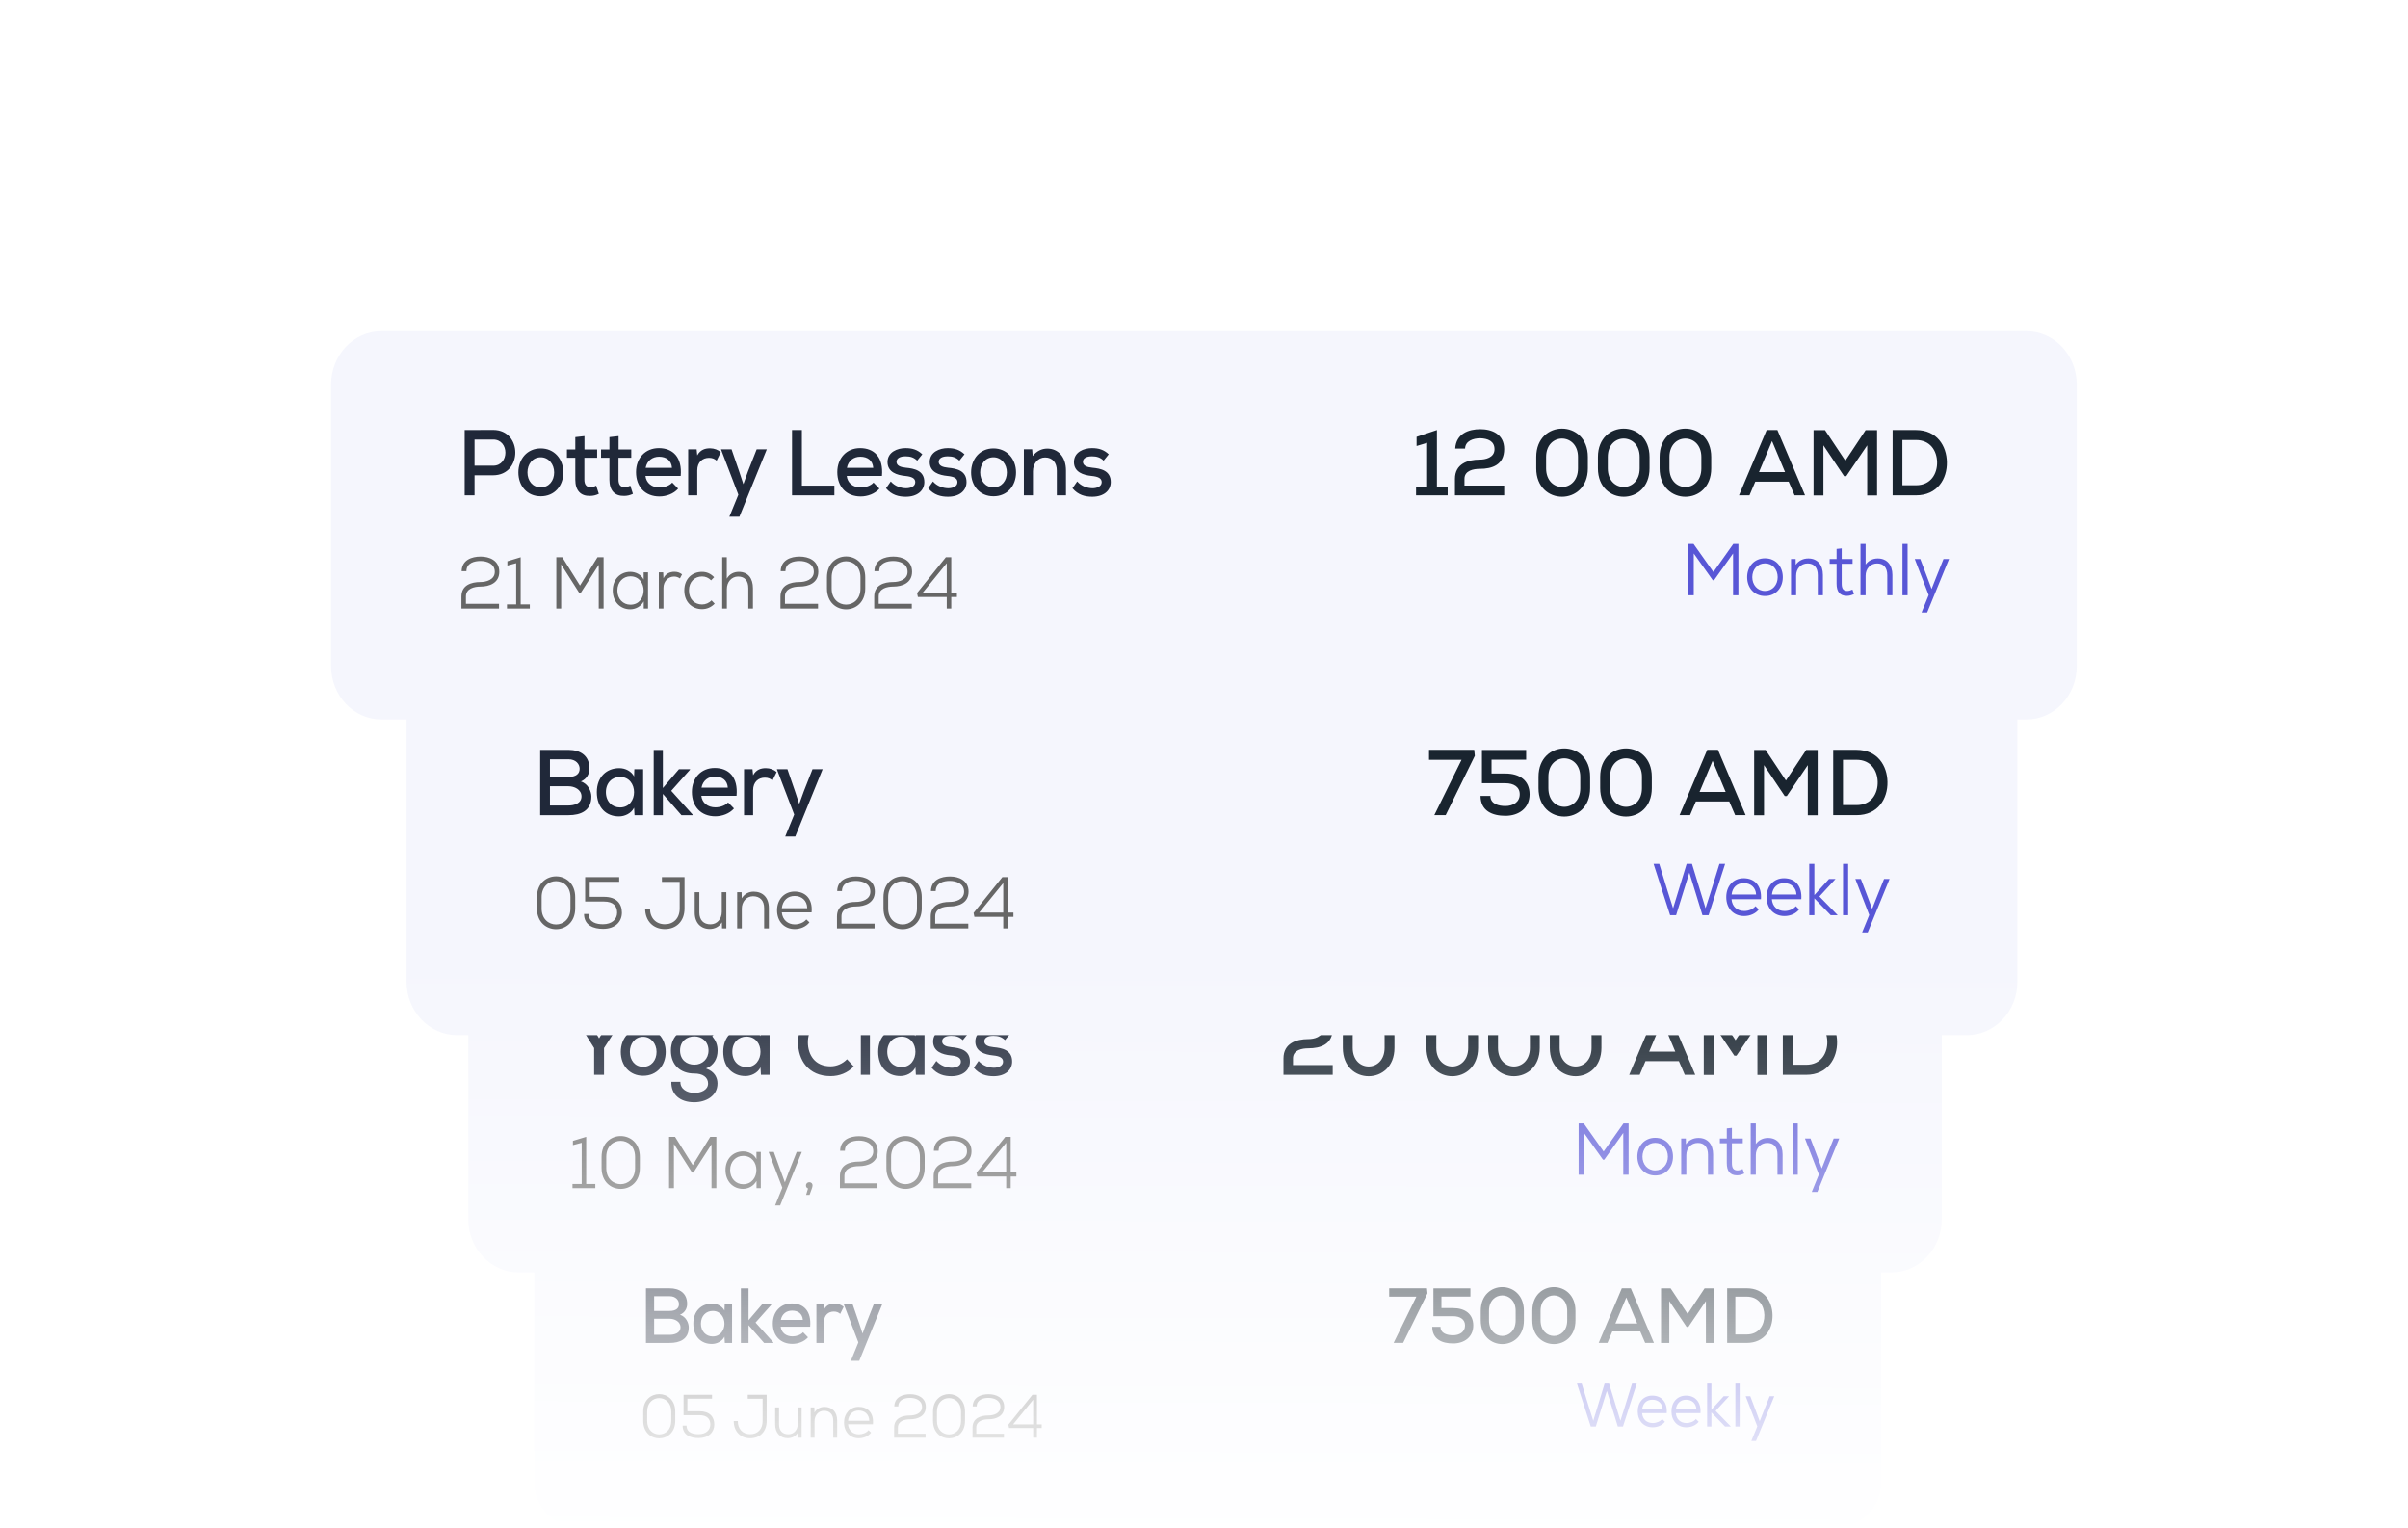 <svg width="320" height="203" viewBox="0 0 320 203" fill="none" xmlns="http://www.w3.org/2000/svg">
<path d="M244.392 160.648H76.591C73.502 160.648 70.998 163.3 70.998 166.572V196.93C70.998 200.201 73.502 202.853 76.591 202.853H244.392C247.481 202.853 249.985 200.201 249.985 196.93V166.572C249.985 163.3 247.481 160.648 244.392 160.648Z" fill="#F5F6FD"/>
<path d="M86.929 175.207V177.342H88.984C89.591 177.342 90.433 177.135 90.433 176.337C90.433 175.559 89.621 175.207 88.994 175.207C88.299 175.207 87.624 175.207 86.929 175.207ZM86.929 172.211V174.17H88.994C89.816 174.17 90.228 173.828 90.228 173.258C90.228 172.75 89.807 172.211 88.984 172.211H86.929ZM85.842 171.164H88.984C90.286 171.164 91.314 171.796 91.314 173.237C91.314 173.849 91.01 174.398 90.365 174.678C91.187 174.937 91.529 175.798 91.529 176.347C91.529 177.933 90.335 178.42 88.984 178.42C87.917 178.42 86.909 178.42 85.842 178.42V171.164ZM96.276 174.118L96.305 173.31H97.284C97.284 175.01 97.284 176.72 97.284 178.42H96.325L96.276 177.591C95.953 178.244 95.209 178.555 94.612 178.555C93.203 178.565 92.136 177.601 92.136 175.86C92.136 174.149 93.242 173.196 94.632 173.196C95.317 173.196 95.973 173.538 96.276 174.118ZM94.71 174.17C93.849 174.17 93.144 174.813 93.144 175.86C93.144 176.917 93.849 177.56 94.71 177.56C96.795 177.56 96.795 174.17 94.71 174.17ZM98.456 171.174H99.474V175.404L101.266 173.31H102.489V173.372L100.404 175.715L102.773 178.348V178.42H101.54L99.474 176.057V178.42H98.456V171.174ZM107.661 176.264H103.746C103.834 177.042 104.441 177.55 105.322 177.55C105.811 177.55 106.428 177.353 106.722 177L107.377 177.674C106.878 178.254 106.046 178.545 105.302 178.545C103.716 178.545 102.699 177.477 102.699 175.839C102.699 174.284 103.726 173.175 105.234 173.175C106.79 173.175 107.847 174.181 107.661 176.264ZM103.765 175.362H106.692C106.633 174.554 106.075 174.129 105.263 174.129C104.529 174.129 103.922 174.554 103.765 175.362ZM108.494 173.31H109.434L109.502 173.984C109.854 173.331 110.403 173.196 110.921 173.196C111.391 173.196 111.842 173.372 112.116 173.631L111.656 174.564C111.411 174.357 111.176 174.253 110.804 174.253C110.109 174.253 109.502 174.709 109.502 175.653V178.42H108.494V173.31ZM116.104 173.31H117.229L114.185 180.794H113.069L114.068 178.348L112.139 173.31H113.314L114.146 175.725L114.626 177.176L115.144 175.746L116.104 173.31Z" fill="#202839"/>
<path d="M86.005 187.533V188.787C86.005 191.165 89.204 191.165 89.204 188.787V187.533C89.204 185.171 86.005 185.154 86.005 187.533ZM85.482 188.779V187.541C85.482 184.446 89.735 184.454 89.735 187.541V188.779C89.735 191.866 85.482 191.874 85.482 188.779ZM94.623 185.309V185.83H91.347V187.5H92.939C94.316 187.5 94.923 188.249 94.923 189.251C94.923 190.278 94.17 191.059 92.831 191.059C91.801 191.059 90.724 190.693 90.716 189.406H91.239C91.239 190.375 92.155 190.546 92.824 190.546C93.816 190.546 94.393 189.992 94.393 189.251C94.393 188.535 93.97 188.021 92.939 188.021H90.84C90.84 187.101 90.84 186.246 90.84 185.309H94.623ZM99.368 185.309H101.883V188.787C101.883 190.212 100.975 191.084 99.691 191.084C98.43 191.084 97.507 190.204 97.507 188.803H98.045C98.045 189.862 98.714 190.546 99.691 190.546C100.668 190.546 101.345 189.895 101.345 188.787V185.839H99.368V185.309ZM103.013 186.987H103.528V189.243C103.528 190.082 104.005 190.563 104.774 190.554C105.505 190.554 106.02 189.952 106.02 189.178V186.987H106.528V191.011H106.051L106.035 190.335C105.72 190.848 105.22 191.068 104.689 191.076C103.705 191.076 103.013 190.4 103.013 189.251V186.987ZM111.253 191.011H110.73V188.754C110.73 187.891 110.253 187.435 109.492 187.435C108.754 187.443 108.246 188.046 108.246 188.82V191.011H107.731V186.987H108.223L108.238 187.663C108.554 187.15 109.046 186.922 109.561 186.922C110.546 186.922 111.253 187.541 111.253 188.746V191.011ZM116.001 189.227H112.694C112.763 190.066 113.379 190.563 114.132 190.563C114.594 190.563 115.148 190.367 115.417 190.009L115.763 190.335C115.386 190.831 114.732 191.084 114.132 191.084C113.002 191.084 112.164 190.278 112.164 188.991C112.164 187.785 112.979 186.914 114.109 186.914C115.24 186.914 116.147 187.639 116.001 189.227ZM112.694 188.763H115.517C115.501 187.883 114.878 187.402 114.117 187.402C113.356 187.402 112.794 187.891 112.694 188.763ZM119.375 186.857H118.845C118.876 185.611 119.968 185.236 120.952 185.236C121.944 185.236 123.029 185.668 123.029 186.922C123.029 188.16 121.944 188.567 120.944 188.567C120.245 188.567 119.322 188.779 119.322 189.667V190.481H122.998V191.011H118.822C118.822 190.571 118.822 190.123 118.822 189.675C118.822 188.396 119.922 188.062 120.937 188.062C121.56 188.062 122.529 187.818 122.529 186.93C122.529 186.018 121.66 185.733 120.952 185.725C120.268 185.725 119.383 185.936 119.375 186.857ZM124.512 187.533V188.787C124.512 191.165 127.711 191.165 127.711 188.787V187.533C127.711 185.171 124.512 185.154 124.512 187.533ZM123.989 188.779V187.541C123.989 184.446 128.242 184.454 128.242 187.541V188.779C128.242 191.866 123.989 191.874 123.989 188.779ZM129.792 186.857H129.262C129.292 185.611 130.385 185.236 131.369 185.236C132.361 185.236 133.446 185.668 133.446 186.922C133.446 188.16 132.361 188.567 131.361 188.567C130.661 188.567 129.739 188.779 129.739 189.667V190.481H133.415V191.011H129.239C129.239 190.571 129.239 190.123 129.239 189.675C129.239 188.396 130.338 188.062 131.354 188.062C131.977 188.062 132.946 187.818 132.946 186.93C132.946 186.018 132.077 185.733 131.369 185.725C130.684 185.725 129.8 185.936 129.792 186.857ZM137.199 185.309H137.799V189.243H138.43V189.724H137.799V191.011H137.299V189.724H134.092L134 189.284L137.199 185.309ZM134.631 189.243H137.299V185.969L134.631 189.243Z" fill="#666666"/>
<path d="M186.461 178.417H185.198L188.222 172.27H184.611V171.161H189.632L189.7 171.824L186.461 178.417ZM195.402 171.171V172.259H191.555V173.794H193.102C194.658 173.794 195.784 174.54 195.784 176.105C195.784 177.639 194.59 178.49 193.102 178.49C191.663 178.49 190.342 177.961 190.332 176.282H191.428C191.428 177.194 192.378 177.401 193.092 177.401C193.924 177.401 194.688 176.986 194.688 176.105C194.697 175.276 194.012 174.872 193.102 174.872H190.489C190.489 173.617 190.489 172.446 190.489 171.171H195.402ZM197.872 174.156V175.421C197.872 178.179 201.415 178.179 201.415 175.421V174.156C201.415 171.441 197.872 171.409 197.872 174.156ZM196.775 175.421V174.156C196.775 169.948 202.511 169.958 202.511 174.156V175.421C202.511 179.619 196.775 179.63 196.775 175.421ZM204.725 174.156V175.421C204.725 178.179 208.268 178.179 208.268 175.421V174.156C208.268 171.441 204.725 171.409 204.725 174.156ZM203.629 175.421V174.156C203.629 169.948 209.365 169.958 209.365 174.156V175.421C209.365 179.619 203.629 179.63 203.629 175.421ZM218.626 178.417L217.971 176.893H214.261L213.615 178.417H212.45L215.524 171.161H216.718L219.791 178.417H218.626ZM217.569 175.836L216.121 172.384L214.672 175.836H217.569ZM226.698 178.427V172.861L224.369 176.292H224.134L221.834 172.861V178.427H220.737V171.171C221.168 171.171 221.569 171.171 222.01 171.171L224.271 174.571L226.522 171.171H227.795V178.427H226.698ZM229.522 171.161H232.116C234.455 171.161 235.522 172.933 235.551 174.727C235.59 176.561 234.514 178.417 232.116 178.417C231.293 178.417 230.344 178.417 229.522 178.417V171.161ZM230.608 172.27V177.297H232.116C233.789 177.297 234.494 175.991 234.465 174.716C234.435 173.493 233.731 172.27 232.116 172.27H230.608Z" fill="#19242F"/>
<path d="M216.882 183.828H217.513L215.675 189.529H214.991L214.268 187.167L213.537 184.805L212.799 187.167L212.068 189.529H211.399L209.561 183.828H210.191L211.107 186.801L211.73 188.764L213.237 183.828H213.829L215.337 188.756L215.96 186.801L216.882 183.828ZM219.569 185.424C220.853 185.424 221.599 186.337 221.491 187.754H218.223C218.284 188.568 218.838 189.065 219.638 189.065C220.13 189.065 220.638 188.853 220.884 188.528L221.253 188.894C220.899 189.35 220.284 189.627 219.623 189.627C218.438 189.627 217.638 188.772 217.638 187.518C217.638 186.288 218.423 185.424 219.569 185.424ZM219.584 185.97C218.823 185.97 218.323 186.451 218.23 187.233H220.953C220.915 186.475 220.384 185.97 219.584 185.97ZM224.052 185.424C225.337 185.424 226.083 186.337 225.975 187.754H222.707C222.768 188.568 223.322 189.065 224.122 189.065C224.614 189.065 225.121 188.853 225.368 188.528L225.737 188.894C225.383 189.35 224.768 189.627 224.106 189.627C222.922 189.627 222.122 188.772 222.122 187.518C222.122 186.288 222.906 185.424 224.052 185.424ZM224.068 185.97C223.306 185.97 222.807 186.451 222.714 187.233H225.437C225.398 186.475 224.868 185.97 224.068 185.97ZM230.021 189.529H229.244L227.429 187.656V189.529H226.86V183.828H227.429V187.298L229.059 185.506H229.782L227.99 187.453L230.021 189.529ZM230.615 189.529V183.828H231.184V189.529H230.615ZM235.172 185.506H235.787L233.357 191.443H232.734L233.526 189.505L231.98 185.506H232.596L233.403 187.632L233.849 188.829L234.318 187.632L235.172 185.506Z" fill="#5856D6"/>
<g filter="url(#filter0_d_841_4418)">
<path d="M251.358 119.09H68.92C65.226 119.09 62.231 122.261 62.231 126.174V160.966C62.231 164.878 65.226 168.05 68.92 168.05H251.358C255.052 168.05 258.047 164.878 258.047 160.966V126.174C258.047 122.261 255.052 119.09 251.358 119.09Z" fill="#F5F6FD"/>
<path d="M77.354 133.121L79.613 136.952L81.942 133.121H83.523V133.183L80.269 138.241V141.799H78.957V138.241L75.797 133.183V133.121H77.354ZM85.47 135.564C87.249 135.564 88.467 136.952 88.467 138.75C88.467 140.56 87.284 141.923 85.47 141.923C83.667 141.923 82.497 140.56 82.497 138.75C82.497 136.952 83.679 135.564 85.47 135.564ZM85.47 136.741C84.37 136.741 83.702 137.671 83.702 138.75C83.702 139.841 84.37 140.733 85.47 140.733C86.582 140.733 87.249 139.841 87.249 138.75C87.249 137.671 86.523 136.741 85.47 136.741ZM93.838 135.923L94.471 135.105L95.349 135.824L94.658 136.679C95.138 137.274 95.36 137.82 95.36 138.576C95.36 139.655 94.857 140.535 93.827 140.956C95.009 141.378 95.349 142.221 95.349 142.952C95.349 144.613 93.803 145.444 92.258 145.444C90.374 145.444 89.168 144.427 89.215 142.729H90.42C90.385 143.684 91.298 144.192 92.258 144.204C93.148 144.204 94.096 143.82 94.096 142.952C94.096 142.097 93.359 141.626 92.281 141.626C90.409 141.626 89.156 140.485 89.156 138.576C89.156 136.531 90.713 135.502 92.281 135.502C92.761 135.502 93.429 135.626 93.838 135.923ZM92.281 136.692C91.298 136.692 90.374 137.299 90.374 138.576C90.374 139.791 91.24 140.448 92.281 140.448C93.347 140.448 94.154 139.679 94.154 138.576C94.154 137.374 93.276 136.692 92.281 136.692ZM101.064 136.655L101.099 135.688H102.27C102.27 137.721 102.27 139.766 102.27 141.799H101.123L101.064 140.808C100.678 141.589 99.788 141.96 99.074 141.96C97.389 141.973 96.113 140.82 96.113 138.737C96.113 136.692 97.436 135.551 99.098 135.551C99.917 135.551 100.701 135.96 101.064 136.655ZM99.191 136.717C98.161 136.717 97.318 137.485 97.318 138.737C97.318 140.002 98.161 140.77 99.191 140.77C101.685 140.77 101.685 136.717 99.191 136.717ZM112.556 139.729L113.458 140.684C112.615 141.564 111.526 141.973 110.379 141.973C107.406 141.973 106.071 139.803 106.06 137.522C106.048 135.241 107.453 132.973 110.379 132.973C111.479 132.973 112.545 133.407 113.376 134.287L112.498 135.179C111.913 134.572 111.14 134.287 110.379 134.287C108.295 134.287 107.347 135.911 107.359 137.51C107.371 139.097 108.26 140.671 110.379 140.671C111.14 140.671 111.983 140.336 112.556 139.729ZM114.396 133.134H115.602V141.799H114.396V133.134ZM121.654 136.655L121.689 135.688H122.859C122.859 137.721 122.859 139.766 122.859 141.799H121.712L121.654 140.808C121.267 141.589 120.378 141.96 119.664 141.96C117.978 141.973 116.702 140.82 116.702 138.737C116.702 136.692 118.025 135.551 119.687 135.551C120.506 135.551 121.291 135.96 121.654 136.655ZM119.781 136.717C118.751 136.717 117.908 137.485 117.908 138.737C117.908 140.002 118.751 140.77 119.781 140.77C122.274 140.77 122.274 136.717 119.781 136.717ZM128.627 136.345L127.948 137.188C127.492 136.741 127 136.617 126.426 136.617C125.689 136.605 125.197 136.865 125.197 137.349C125.209 137.857 125.712 138.055 126.45 138.13C127.515 138.229 128.908 138.477 128.896 140.051C128.885 141.192 127.936 141.985 126.438 141.985C125.502 141.985 124.565 141.762 123.804 140.857L124.436 139.952C124.975 140.584 125.783 140.845 126.461 140.857C127.035 140.857 127.679 140.634 127.691 140.064C127.702 139.518 127.211 139.308 126.356 139.221C125.267 139.109 124.015 138.737 124.003 137.386C124.003 136.035 125.326 135.526 126.403 135.526C127.293 135.526 127.983 135.737 128.627 136.345ZM134.235 136.345L133.556 137.188C133.1 136.741 132.608 136.617 132.034 136.617C131.297 136.605 130.805 136.865 130.805 137.349C130.817 137.857 131.32 138.055 132.058 138.13C133.123 138.229 134.516 138.477 134.504 140.051C134.493 141.192 133.544 141.985 132.046 141.985C131.11 141.985 130.173 141.762 129.412 140.857L130.044 139.952C130.583 140.584 131.391 140.845 132.07 140.857C132.643 140.857 133.287 140.634 133.299 140.064C133.31 139.518 132.819 139.308 131.964 139.221C130.875 139.109 129.623 138.737 129.611 137.386C129.611 136.035 130.934 135.526 132.011 135.526C132.901 135.526 133.591 135.737 134.235 136.345Z" fill="#202839"/>
<path d="M76.079 156.855V156.3H77.302V150.826L76.134 151.138V150.573L77.9 150.037V156.3H79.114V156.855H76.079ZM80.569 152.696V154.196C80.569 157.04 84.396 157.04 84.396 154.196V152.696C84.396 149.871 80.569 149.852 80.569 152.696ZM79.944 154.187V152.706C79.944 149.005 85.03 149.014 85.03 152.706V154.187C85.03 157.878 79.944 157.888 79.944 154.187ZM94.553 156.855V151.04L92.153 154.781H91.969L89.559 150.992V156.855H88.915V150.037C89.209 150.037 89.412 150.037 89.706 150.037L92.061 153.797L94.388 150.037H95.197V156.855H94.553ZM100.524 152.998V152.044H101.104C101.104 153.651 101.104 155.248 101.104 156.855H100.533V155.901C100.138 156.612 99.411 156.953 98.731 156.953C97.443 156.953 96.413 155.979 96.413 154.45C96.413 152.93 97.452 151.975 98.74 151.975C99.439 151.975 100.184 152.316 100.524 152.998ZM98.758 152.57C97.802 152.57 97.029 153.32 97.029 154.45C97.029 155.589 97.802 156.339 98.758 156.339C101.104 156.339 101.104 152.57 98.758 152.57ZM105.876 152.044H106.556L103.677 159.154H103.006L103.962 156.797L102.141 152.044H102.831L103.797 154.703L104.303 156.086L104.818 154.703L105.876 152.044ZM107.98 156.514C107.98 156.758 107.778 157.148 107.585 157.742H107.125L107.382 156.894C107.226 156.846 107.106 156.719 107.106 156.505C107.106 155.94 107.98 155.901 107.98 156.514ZM112.277 151.888H111.642C111.679 150.397 112.985 149.949 114.163 149.949C115.349 149.949 116.646 150.466 116.646 151.966C116.646 153.446 115.349 153.933 114.153 153.933C113.316 153.933 112.213 154.187 112.213 155.248V156.222H116.609V156.855H111.615C111.615 156.329 111.615 155.794 111.615 155.258C111.615 153.729 112.93 153.329 114.144 153.329C114.889 153.329 116.048 153.037 116.048 151.975C116.048 150.885 115.009 150.544 114.163 150.534C113.344 150.534 112.286 150.787 112.277 151.888ZM118.419 152.696V154.196C118.419 157.04 122.246 157.04 122.246 154.196V152.696C122.246 149.871 118.419 149.852 118.419 152.696ZM117.794 154.187V152.706C117.794 149.005 122.88 149.014 122.88 152.706V154.187C122.88 157.878 117.794 157.888 117.794 154.187ZM124.735 151.888H124.1C124.137 150.397 125.443 149.949 126.62 149.949C127.807 149.949 129.104 150.466 129.104 151.966C129.104 153.446 127.807 153.933 126.611 153.933C125.774 153.933 124.67 154.187 124.67 155.248V156.222H129.067V156.855H124.073C124.073 156.329 124.073 155.794 124.073 155.258C124.073 153.729 125.388 153.329 126.602 153.329C127.347 153.329 128.506 153.037 128.506 151.975C128.506 150.885 127.466 150.544 126.62 150.534C125.802 150.534 124.744 150.787 124.735 151.888ZM133.594 150.037H134.311V154.742H135.065V155.316H134.311V156.855H133.713V155.316H129.878L129.768 154.79L133.594 150.037ZM130.522 154.742H133.713V150.826L130.522 154.742Z" fill="#666666"/>
<path d="M171.909 135.588H170.598C170.715 133.592 172.389 133.01 173.934 133.01C175.456 133.01 177.106 133.654 177.106 135.65C177.106 137.745 175.514 138.278 173.864 138.278C173.056 138.278 171.827 138.489 171.827 139.605V140.497H177.106V141.799H170.562C170.562 141.068 170.562 140.336 170.562 139.605C170.562 137.621 172.26 137.051 173.852 137.051C174.589 137.051 175.819 136.803 175.819 135.675C175.819 134.584 174.929 134.249 173.934 134.212C172.986 134.212 171.932 134.572 171.909 135.588ZM179.761 136.704V138.216C179.761 141.514 183.999 141.514 183.999 138.216V136.704C183.999 133.456 179.761 133.419 179.761 136.704ZM178.45 138.216V136.704C178.45 131.671 185.31 131.683 185.31 136.704V138.216C185.31 143.237 178.45 143.249 178.45 138.216ZM190.872 136.704V138.216C190.872 141.514 195.11 141.514 195.11 138.216V136.704C195.11 133.456 190.872 133.419 190.872 136.704ZM189.561 138.216V136.704C189.561 131.671 196.421 131.683 196.421 136.704V138.216C196.421 143.237 189.561 143.249 189.561 138.216ZM199.069 136.704V138.216C199.069 141.514 203.307 141.514 203.307 138.216V136.704C203.307 133.456 199.069 133.419 199.069 136.704ZM197.758 138.216V136.704C197.758 131.671 204.618 131.683 204.618 136.704V138.216C204.618 143.237 197.758 143.249 197.758 138.216ZM207.266 136.704V138.216C207.266 141.514 211.504 141.514 211.504 138.216V136.704C211.504 133.456 207.266 133.419 207.266 136.704ZM205.955 138.216V136.704C205.955 131.671 212.815 131.683 212.815 136.704V138.216C212.815 143.237 205.955 143.249 205.955 138.216ZM223.891 141.799L223.107 139.977H218.67L217.898 141.799H216.505L220.18 133.121H221.608L225.284 141.799H223.891ZM222.627 138.712L220.894 134.584L219.162 138.712H222.627ZM233.544 141.811V135.154L230.757 139.258H230.477L227.726 135.154V141.811H226.415V133.133C226.93 133.133 227.41 133.133 227.936 133.133L230.64 137.2L233.333 133.133H234.855V141.811H233.544ZM236.92 133.121H240.022C242.82 133.121 244.096 135.241 244.131 137.386C244.178 139.58 242.89 141.799 240.022 141.799C239.039 141.799 237.903 141.799 236.92 141.799V133.121ZM238.219 134.448V140.46H240.022C242.024 140.46 242.867 138.898 242.831 137.373C242.796 135.91 241.954 134.448 240.022 134.448H238.219Z" fill="#19242F"/>
<path d="M215.746 148.258H216.426V155.076H215.718V149.524L213.189 153.079H213.023L210.494 149.524V155.076H209.786V148.258H210.466L213.106 151.988L215.746 148.258ZM219.962 155.174C218.546 155.174 217.589 154.102 217.589 152.67C217.589 151.238 218.546 150.167 219.962 150.167C221.379 150.167 222.326 151.238 222.326 152.67C222.326 154.102 221.379 155.174 219.962 155.174ZM219.962 154.501C220.965 154.501 221.646 153.693 221.646 152.67C221.646 151.647 220.965 150.839 219.962 150.839C218.951 150.839 218.27 151.647 218.27 152.67C218.27 153.693 218.951 154.501 219.962 154.501ZM225.716 150.186C226.912 150.186 227.657 151.014 227.657 152.368V155.076H226.976V152.407C226.976 151.414 226.488 150.849 225.633 150.849C224.723 150.849 224.097 151.55 224.097 152.475V155.076H223.416V150.264H224.033L224.042 151.034C224.419 150.488 225.017 150.186 225.716 150.186ZM231.58 154.316L231.791 154.911C231.469 155.066 231.166 155.154 230.835 155.154C229.887 155.154 229.474 154.57 229.474 153.537V150.897H228.554V150.264H229.474V148.92L230.154 148.852V150.264H231.598V150.897H230.154V153.537C230.154 154.122 230.32 154.501 230.899 154.501C231.102 154.501 231.368 154.424 231.58 154.316ZM234.949 150.186C236.154 150.186 236.89 151.024 236.89 152.368V155.076H236.21V152.407C236.21 151.414 235.722 150.849 234.867 150.849C233.956 150.849 233.331 151.55 233.331 152.475V155.076H232.65V148.258H233.331V150.995C233.708 150.479 234.269 150.186 234.949 150.186ZM238.228 155.076V148.258H238.909V155.076H238.228ZM243.679 150.264H244.415L241.508 157.365H240.763L241.711 155.047L239.862 150.264H240.598L241.563 152.807L242.097 154.238L242.658 152.807L243.679 150.264Z" fill="#5856D6"/>
</g>
<g filter="url(#filter1_d_841_4418)">
<path d="M260.397 73.047H59.722C56.028 73.047 53.033 76.219 53.033 80.131V116.436C53.033 120.349 56.028 123.52 59.722 123.52H260.397C264.091 123.52 267.086 120.349 267.086 116.436V80.131C267.086 76.219 264.091 73.047 260.397 73.047Z" fill="#F5F6FD"/>
<path d="M72.085 90.46V93.014H74.544C75.269 93.014 76.276 92.766 76.276 91.811C76.276 90.881 75.305 90.46 74.555 90.46C73.724 90.46 72.917 90.46 72.085 90.46ZM72.085 86.877V89.22H74.555C75.539 89.22 76.03 88.811 76.03 88.129C76.03 87.522 75.527 86.877 74.544 86.877H72.085ZM70.786 85.625H74.544C76.101 85.625 77.33 86.381 77.33 88.104C77.33 88.836 76.967 89.493 76.194 89.828C77.178 90.138 77.587 91.166 77.587 91.823C77.587 93.72 76.159 94.303 74.544 94.303C73.268 94.303 72.062 94.303 70.786 94.303V85.625ZM83.264 89.158L83.299 88.191H84.47C84.47 90.224 84.47 92.27 84.47 94.303H83.323L83.264 93.311C82.878 94.092 81.988 94.464 81.274 94.464C79.588 94.476 78.312 93.323 78.312 91.241C78.312 89.195 79.635 88.055 81.297 88.055C82.117 88.055 82.901 88.464 83.264 89.158ZM81.391 89.22C80.361 89.22 79.518 89.989 79.518 91.241C79.518 92.505 80.361 93.274 81.391 93.274C83.884 93.274 83.884 89.22 81.391 89.22ZM85.871 85.637H87.089V90.695L89.231 88.191H90.695V88.266L88.201 91.067L91.034 94.216V94.303H89.559L87.089 91.476V94.303H85.871V85.637ZM96.88 91.724H92.197C92.303 92.654 93.028 93.261 94.082 93.261C94.667 93.261 95.405 93.026 95.756 92.605L96.54 93.41C95.943 94.105 94.948 94.452 94.059 94.452C92.162 94.452 90.945 93.175 90.945 91.216C90.945 89.356 92.174 88.03 93.977 88.03C95.838 88.03 97.102 89.233 96.88 91.724ZM92.221 90.646H95.721C95.651 89.679 94.983 89.171 94.012 89.171C93.134 89.171 92.408 89.679 92.221 90.646ZM97.876 88.191H98.999L99.081 88.997C99.503 88.216 100.158 88.055 100.779 88.055C101.341 88.055 101.879 88.266 102.207 88.576L101.657 89.691C101.364 89.443 101.083 89.319 100.638 89.319C99.807 89.319 99.081 89.865 99.081 90.993V94.303H97.876V88.191ZM106.976 88.191H108.322L104.682 97.142H103.347L104.541 94.216L102.235 88.191H103.64L104.635 91.08L105.209 92.815L105.829 91.105L106.976 88.191Z" fill="#202839"/>
<path d="M70.979 105.192V106.692C70.979 109.537 74.806 109.537 74.806 106.692V105.192C74.806 102.368 70.979 102.348 70.979 105.192ZM70.354 106.683V105.202C70.354 101.501 75.44 101.51 75.44 105.202V106.683C75.44 110.374 70.354 110.384 70.354 106.683ZM81.287 102.533V103.157H77.368V105.153H79.272C80.918 105.153 81.645 106.049 81.645 107.248C81.645 108.475 80.744 109.41 79.143 109.41C77.911 109.41 76.623 108.972 76.614 107.433H77.24C77.24 108.592 78.334 108.796 79.134 108.796C80.321 108.796 81.01 108.134 81.01 107.248C81.01 106.39 80.505 105.777 79.272 105.777H76.761C76.761 104.676 76.761 103.653 76.761 102.533H81.287ZM86.961 102.533H89.968V106.692C89.968 108.397 88.883 109.439 87.347 109.439C85.838 109.439 84.735 108.387 84.735 106.712H85.379C85.379 107.978 86.179 108.796 87.347 108.796C88.515 108.796 89.324 108.017 89.324 106.692V103.166H86.961V102.533ZM91.32 104.54H91.936V107.238C91.936 108.241 92.506 108.816 93.426 108.806C94.3 108.806 94.916 108.085 94.916 107.16V104.54H95.523V109.352H94.953L94.934 108.543C94.557 109.157 93.959 109.42 93.325 109.429C92.147 109.429 91.32 108.621 91.32 107.248V104.54ZM101.174 109.352H100.549V106.653C100.549 105.621 99.979 105.075 99.068 105.075C98.185 105.085 97.578 105.806 97.578 106.731V109.352H96.962V104.54H97.55L97.569 105.348C97.946 104.735 98.535 104.462 99.151 104.462C100.328 104.462 101.174 105.202 101.174 106.644V109.352ZM106.853 107.218H102.898C102.98 108.222 103.716 108.816 104.618 108.816C105.169 108.816 105.832 108.582 106.154 108.153L106.568 108.543C106.117 109.137 105.335 109.439 104.618 109.439C103.266 109.439 102.263 108.475 102.263 106.936C102.263 105.494 103.238 104.452 104.59 104.452C105.942 104.452 107.027 105.319 106.853 107.218ZM102.898 106.663H106.273C106.255 105.611 105.51 105.036 104.599 105.036C103.689 105.036 103.017 105.621 102.898 106.663ZM110.888 104.384H110.253C110.29 102.894 111.596 102.446 112.773 102.446C113.96 102.446 115.257 102.962 115.257 104.462C115.257 105.942 113.96 106.429 112.764 106.429C111.927 106.429 110.823 106.683 110.823 107.744V108.718H115.22V109.352H110.226C110.226 108.826 110.226 108.29 110.226 107.754C110.226 106.225 111.541 105.825 112.755 105.825C113.5 105.825 114.659 105.533 114.659 104.472C114.659 103.381 113.62 103.04 112.773 103.03C111.955 103.03 110.897 103.283 110.888 104.384ZM117.03 105.192V106.692C117.03 109.537 120.856 109.537 120.856 106.692V105.192C120.856 102.368 117.03 102.348 117.03 105.192ZM116.405 106.683V105.202C116.405 101.501 121.491 101.51 121.491 105.202V106.683C121.491 110.374 116.405 110.384 116.405 106.683ZM123.346 104.384H122.711C122.748 102.894 124.054 102.446 125.231 102.446C126.418 102.446 127.714 102.962 127.714 104.462C127.714 105.942 126.418 106.429 125.222 106.429C124.385 106.429 123.281 106.683 123.281 107.744V108.718H127.678V109.352H122.683C122.683 108.826 122.683 108.29 122.683 107.754C122.683 106.225 123.999 105.825 125.213 105.825C125.958 105.825 127.117 105.533 127.117 104.472C127.117 103.381 126.077 103.04 125.231 103.03C124.413 103.03 123.355 103.283 123.346 104.384ZM132.204 102.533H132.921V107.238H133.675V107.813H132.921V109.352H132.323V107.813H128.488L128.378 107.287L132.204 102.533ZM129.132 107.238H132.323V103.322L129.132 107.238Z" fill="#666666"/>
<path d="M191.117 94.299H189.607L193.225 86.948H188.905V85.621H194.91L194.991 86.415L191.117 94.299ZM201.811 85.633V86.935H197.21V88.77H199.06C200.921 88.77 202.267 89.662 202.267 91.534C202.267 93.369 200.839 94.386 199.06 94.386C197.339 94.386 195.759 93.754 195.747 91.745H197.058C197.058 92.836 198.194 93.084 199.048 93.084C200.043 93.084 200.956 92.588 200.956 91.534C200.968 90.543 200.149 90.059 199.06 90.059H195.935C195.935 88.559 195.935 87.158 195.935 85.633H201.811ZM204.764 89.204V90.716C204.764 94.014 209.002 94.014 209.002 90.716V89.204C209.002 85.956 204.764 85.919 204.764 89.204ZM203.453 90.716V89.204C203.453 84.171 210.313 84.183 210.313 89.204V90.716C210.313 95.737 203.453 95.749 203.453 90.716ZM212.96 89.204V90.716C212.96 94.014 217.198 94.014 217.198 90.716V89.204C217.198 85.956 212.96 85.919 212.96 89.204ZM211.649 90.716V89.204C211.649 84.171 218.509 84.183 218.509 89.204V90.716C218.509 95.737 211.649 95.749 211.649 90.716ZM229.585 94.299L228.801 92.477H224.364L223.592 94.299H222.199L225.874 85.621H227.303L230.978 94.299H229.585ZM228.321 91.212L226.588 87.084L224.856 91.212H228.321ZM239.239 94.311V87.654L236.452 91.758H236.172L233.421 87.654V94.311H232.11V85.633C232.625 85.633 233.105 85.633 233.631 85.633L236.335 89.7L239.028 85.633H240.55V94.311H239.239ZM242.615 85.621H245.717C248.515 85.621 249.791 87.741 249.826 89.886C249.873 92.08 248.585 94.299 245.717 94.299C244.734 94.299 243.598 94.299 242.615 94.299V85.621ZM243.914 86.948V92.96H245.717C247.719 92.96 248.562 91.398 248.526 89.873C248.491 88.41 247.648 86.948 245.717 86.948H243.914Z" fill="#19242F"/>
<path d="M227.5 100.77H228.254L226.056 107.588H225.237L224.372 104.763L223.499 101.938L222.616 104.763L221.742 107.588H220.942L218.743 100.77H219.498L220.592 104.325L221.337 106.672L223.14 100.77H223.848L225.651 106.663L226.396 104.325L227.5 100.77ZM230.712 102.679C232.248 102.679 233.14 103.77 233.011 105.464H229.102C229.176 106.438 229.838 107.033 230.795 107.033C231.383 107.033 231.99 106.779 232.285 106.39L232.726 106.828C232.303 107.374 231.567 107.705 230.776 107.705C229.36 107.705 228.403 106.682 228.403 105.182C228.403 103.711 229.342 102.679 230.712 102.679ZM230.73 103.331C229.82 103.331 229.222 103.906 229.112 104.841H232.368C232.322 103.935 231.687 103.331 230.73 103.331ZM236.074 102.679C237.61 102.679 238.502 103.77 238.374 105.464H234.465C234.538 106.438 235.2 107.033 236.157 107.033C236.746 107.033 237.353 106.779 237.647 106.39L238.088 106.828C237.665 107.374 236.93 107.705 236.139 107.705C234.722 107.705 233.766 106.682 233.766 105.182C233.766 103.711 234.704 102.679 236.074 102.679ZM236.093 103.331C235.182 103.331 234.584 103.906 234.474 104.841H237.73C237.684 103.935 237.049 103.331 236.093 103.331ZM243.212 107.588H242.283L240.112 105.348V107.588H239.431V100.77H240.112V104.919L242.062 102.776H242.926L240.783 105.104L243.212 107.588ZM243.922 107.588V100.77H244.603V107.588H243.922ZM249.372 102.776H250.108L247.202 109.877H246.457L247.404 107.559L245.555 102.776H246.291L247.257 105.318L247.79 106.75L248.351 105.318L249.372 102.776Z" fill="#5856D6"/>
</g>
<g filter="url(#filter2_d_841_4418)">
<path d="M268.294 27H49.689C45.995 27 43 30.172 43 34.084V71.499C43 75.411 45.995 78.583 49.689 78.583H268.294C271.988 78.583 274.983 75.411 274.983 71.499V34.084C274.983 30.172 271.988 27 268.294 27Z" fill="#F5F6FD"/>
<path d="M62.063 41.398V44.869H64.545C66.71 44.869 66.699 41.398 64.545 41.398H62.063ZM64.545 46.146H62.063V48.811H60.752V40.133C62.005 40.133 63.292 40.121 64.545 40.121C68.454 40.121 68.466 46.121 64.545 46.146ZM70.863 42.576C72.642 42.576 73.859 43.964 73.859 45.762C73.859 47.572 72.677 48.935 70.863 48.935C69.06 48.935 67.889 47.572 67.889 45.762C67.889 43.964 69.072 42.576 70.863 42.576ZM70.863 43.753C69.762 43.753 69.095 44.683 69.095 45.762C69.095 46.853 69.762 47.745 70.863 47.745C71.975 47.745 72.642 46.853 72.642 45.762C72.642 44.683 71.916 43.753 70.863 43.753ZM75.452 41.076L76.67 40.939V42.712H78.355V43.815H76.658V46.729C76.658 47.373 76.927 47.733 77.489 47.733C77.723 47.733 77.992 47.646 78.227 47.522L78.578 48.613C78.18 48.799 77.829 48.886 77.419 48.886C76.166 48.923 75.452 48.167 75.452 46.729V43.815H74.34V42.712H75.452V41.076ZM79.985 41.076L81.203 40.939V42.712H82.888V43.815H81.191V46.729C81.191 47.373 81.46 47.733 82.022 47.733C82.256 47.733 82.525 47.646 82.76 47.522L83.111 48.613C82.713 48.799 82.362 48.886 81.952 48.886C80.699 48.923 79.985 48.167 79.985 46.729V43.815H78.873V42.712H79.985V41.076ZM89.458 46.233H84.776C84.881 47.163 85.607 47.77 86.66 47.77C87.246 47.77 87.983 47.535 88.334 47.113L89.118 47.919C88.522 48.613 87.526 48.96 86.637 48.96C84.74 48.96 83.523 47.683 83.523 45.724C83.523 43.865 84.752 42.538 86.555 42.538C88.416 42.538 89.68 43.741 89.458 46.233ZM84.799 45.154H88.299C88.229 44.187 87.562 43.679 86.59 43.679C85.712 43.679 84.986 44.187 84.799 45.154ZM90.453 42.7H91.577L91.659 43.505C92.081 42.724 92.736 42.563 93.357 42.563C93.918 42.563 94.457 42.774 94.785 43.084L94.235 44.2C93.942 43.952 93.661 43.828 93.216 43.828C92.385 43.828 91.659 44.373 91.659 45.501V48.811H90.453V42.7ZM99.554 42.7H100.9L97.26 51.65H95.925L97.119 48.725L94.813 42.7H96.218L97.213 45.588L97.787 47.324L98.407 45.613L99.554 42.7ZM104.252 40.133H105.563V47.522H109.882V48.811H104.252V40.133ZM116.203 46.233H111.521C111.626 47.163 112.352 47.77 113.406 47.77C113.991 47.77 114.729 47.535 115.08 47.113L115.864 47.919C115.267 48.613 114.272 48.96 113.382 48.96C111.486 48.96 110.269 47.683 110.269 45.724C110.269 43.865 111.498 42.538 113.3 42.538C115.162 42.538 116.426 43.741 116.203 46.233ZM111.544 45.154H115.045C114.974 44.187 114.307 43.679 113.336 43.679C112.458 43.679 111.732 44.187 111.544 45.154ZM121.566 43.357L120.887 44.2C120.43 43.753 119.939 43.629 119.365 43.629C118.627 43.617 118.136 43.877 118.136 44.361C118.148 44.869 118.651 45.068 119.388 45.142C120.454 45.241 121.847 45.489 121.835 47.063C121.823 48.204 120.875 48.997 119.377 48.997C118.44 48.997 117.504 48.774 116.743 47.869L117.375 46.964C117.913 47.596 118.721 47.857 119.4 47.869C119.974 47.869 120.618 47.646 120.629 47.076C120.641 46.53 120.149 46.32 119.295 46.233C118.206 46.121 116.954 45.749 116.942 44.398C116.942 43.047 118.265 42.538 119.342 42.538C120.231 42.538 120.922 42.749 121.566 43.357ZM127.173 43.357L126.494 44.2C126.037 43.753 125.546 43.629 124.972 43.629C124.235 43.617 123.743 43.877 123.743 44.361C123.755 44.869 124.258 45.068 124.996 45.142C126.061 45.241 127.454 45.489 127.442 47.063C127.43 48.204 126.482 48.997 124.984 48.997C124.047 48.997 123.111 48.774 122.35 47.869L122.982 46.964C123.521 47.596 124.328 47.857 125.007 47.869C125.581 47.869 126.225 47.646 126.236 47.076C126.248 46.53 125.756 46.32 124.902 46.233C123.813 46.121 122.561 45.749 122.549 44.398C122.549 43.047 123.872 42.538 124.949 42.538C125.838 42.538 126.529 42.749 127.173 43.357ZM131.024 42.576C132.803 42.576 134.021 43.964 134.021 45.762C134.021 47.572 132.839 48.935 131.024 48.935C129.221 48.935 128.051 47.572 128.051 45.762C128.051 43.964 129.233 42.576 131.024 42.576ZM131.024 43.753C129.924 43.753 129.257 44.683 129.257 45.762C129.257 46.853 129.924 47.745 131.024 47.745C132.136 47.745 132.803 46.853 132.803 45.762C132.803 44.683 132.078 43.753 131.024 43.753ZM140.657 48.811H139.44V45.539C139.44 44.485 138.878 43.778 137.883 43.778C136.923 43.778 136.268 44.609 136.268 45.613V48.811H135.062V42.687H136.162L136.233 43.58C136.783 42.923 137.427 42.6 138.176 42.6C139.58 42.6 140.657 43.654 140.657 45.526V48.811ZM146.339 43.357L145.66 44.2C145.204 43.753 144.712 43.629 144.138 43.629C143.401 43.617 142.909 43.877 142.909 44.361C142.921 44.869 143.424 45.068 144.162 45.142C145.227 45.241 146.62 45.489 146.608 47.063C146.597 48.204 145.648 48.997 144.15 48.997C143.214 48.997 142.277 48.774 141.516 47.869L142.148 46.964C142.687 47.596 143.494 47.857 144.173 47.869C144.747 47.869 145.391 47.646 145.403 47.076C145.414 46.53 144.923 46.32 144.068 46.233C142.979 46.121 141.727 45.749 141.715 44.398C141.715 43.047 143.038 42.538 144.115 42.538C145.005 42.538 145.695 42.749 146.339 43.357Z" fill="#202839"/>
<path d="M60.983 58.888H60.348C60.385 57.398 61.691 56.949 62.868 56.949C64.055 56.949 65.352 57.466 65.352 58.966C65.352 60.446 64.055 60.933 62.859 60.933C62.022 60.933 60.919 61.187 60.919 62.248V63.222H65.315V63.855H60.321C60.321 63.329 60.321 62.794 60.321 62.258C60.321 60.729 61.636 60.329 62.85 60.329C63.595 60.329 64.754 60.037 64.754 58.975C64.754 57.885 63.715 57.544 62.868 57.534C62.05 57.534 60.992 57.787 60.983 58.888ZM66.372 63.855V63.3H67.595V57.826L66.427 58.138V57.573L68.193 57.037V63.3H69.407V63.855H66.372ZM78.568 63.855V58.04L76.167 61.781H75.983L73.573 57.992V63.855H72.93V57.037C73.224 57.037 73.426 57.037 73.721 57.037L76.075 60.797L78.402 57.037H79.211V63.855H78.568ZM84.539 59.998V59.044H85.118C85.118 60.651 85.118 62.248 85.118 63.855H84.548V62.901C84.153 63.612 83.426 63.953 82.745 63.953C81.458 63.953 80.427 62.979 80.427 61.45C80.427 59.93 81.467 58.975 82.754 58.975C83.454 58.975 84.198 59.316 84.539 59.998ZM82.773 59.57C81.816 59.57 81.044 60.32 81.044 61.45C81.044 62.589 81.816 63.339 82.773 63.339C85.118 63.339 85.118 59.57 82.773 59.57ZM86.551 59.044H87.131L87.167 59.833C87.462 59.19 88.069 58.966 88.611 58.966C89.025 58.966 89.31 59.063 89.641 59.307L89.356 59.852C89.126 59.687 88.869 59.599 88.575 59.599C87.793 59.609 87.167 60.242 87.167 61.118V63.855H86.551V59.044ZM93.554 62.764L93.977 63.203C93.499 63.7 92.91 63.933 92.294 63.933C91.007 63.933 89.939 63.018 89.939 61.45C89.939 59.891 90.979 58.975 92.294 58.975C92.901 58.975 93.435 59.2 93.904 59.687L93.499 60.105C93.159 59.755 92.745 59.589 92.303 59.589C91.338 59.589 90.556 60.271 90.556 61.45C90.556 62.657 91.347 63.31 92.294 63.31C92.754 63.31 93.214 63.125 93.554 62.764ZM94.977 57.037H95.584V59.881C95.961 59.229 96.558 58.985 97.166 58.975C98.435 58.975 99.06 59.862 99.06 61.157V63.855H98.444V61.157C98.444 60.193 98.003 59.599 97.092 59.599C96.209 59.599 95.593 60.329 95.593 61.264V63.855H94.977V57.037ZM103.378 58.888H102.744C102.78 57.398 104.086 56.949 105.264 56.949C106.45 56.949 107.747 57.466 107.747 58.966C107.747 60.446 106.45 60.933 105.254 60.933C104.417 60.933 103.314 61.187 103.314 62.248V63.222H107.71V63.855H102.716C102.716 63.329 102.716 62.794 102.716 62.258C102.716 60.729 104.031 60.329 105.245 60.329C105.99 60.329 107.149 60.037 107.149 58.975C107.149 57.885 106.11 57.544 105.264 57.534C104.445 57.534 103.387 57.787 103.378 58.888ZM109.521 59.696V61.196C109.521 64.04 113.348 64.04 113.348 61.196V59.696C113.348 56.871 109.521 56.852 109.521 59.696ZM108.896 61.187V59.706C108.896 56.005 113.982 56.014 113.982 59.706V61.187C113.982 64.878 108.896 64.888 108.896 61.187ZM115.837 58.888H115.202C115.239 57.398 116.545 56.949 117.722 56.949C118.909 56.949 120.206 57.466 120.206 58.966C120.206 60.446 118.909 60.933 117.713 60.933C116.876 60.933 115.772 61.187 115.772 62.248V63.222H120.169V63.855H115.174C115.174 63.329 115.174 62.794 115.174 62.258C115.174 60.729 116.49 60.329 117.704 60.329C118.449 60.329 119.608 60.037 119.608 58.975C119.608 57.885 118.568 57.544 117.722 57.534C116.904 57.534 115.846 57.787 115.837 58.888ZM124.695 57.037H125.412V61.742H126.166V62.316H125.412V63.855H124.814V62.316H120.979L120.869 61.79L124.695 57.037ZM121.623 61.742H124.814V57.826L121.623 61.742Z" fill="#666666"/>
<path d="M187.18 48.811V47.658H188.655V41.831L187.25 42.253V41.038L189.954 40.133V47.658H191.382V48.811H187.18ZM193.695 42.6H192.384C192.501 40.604 194.175 40.021 195.72 40.021C197.242 40.021 198.892 40.666 198.892 42.662C198.892 44.757 197.3 45.29 195.65 45.29C194.842 45.29 193.613 45.501 193.613 46.616V47.509H198.892V48.811H192.349C192.349 48.079 192.349 47.348 192.349 46.616C192.349 44.633 194.046 44.063 195.638 44.063C196.376 44.063 197.605 43.815 197.605 42.687C197.605 41.596 196.715 41.261 195.72 41.224C194.772 41.224 193.718 41.583 193.695 42.6ZM204.463 43.715V45.228C204.463 48.526 208.7 48.526 208.7 45.228V43.715C208.7 40.468 204.463 40.43 204.463 43.715ZM203.152 45.228V43.715C203.152 38.682 210.011 38.695 210.011 43.715V45.228C210.011 50.249 203.152 50.261 203.152 45.228ZM212.66 43.715V45.228C212.66 48.526 216.897 48.526 216.897 45.228V43.715C216.897 40.468 212.66 40.43 212.66 43.715ZM211.348 45.228V43.715C211.348 38.682 218.208 38.695 218.208 43.715V45.228C218.208 50.249 211.348 50.261 211.348 45.228ZM220.856 43.715V45.228C220.856 48.526 225.094 48.526 225.094 45.228V43.715C225.094 40.468 220.856 40.43 220.856 43.715ZM219.545 45.228V43.715C219.545 38.682 226.405 38.695 226.405 43.715V45.228C226.405 50.249 219.545 50.261 219.545 45.228ZM237.481 48.811L236.697 46.988H232.261L231.488 48.811H230.095L233.771 40.133H235.199L238.874 48.811H237.481ZM236.217 45.724L234.485 41.596L232.752 45.724H236.217ZM247.134 48.823V42.166L244.348 46.269H244.067L241.316 42.166V48.823H240.005V40.145C240.52 40.145 241 40.145 241.527 40.145L244.231 44.211L246.923 40.145H248.445V48.823H247.134ZM250.51 40.133H253.612C256.41 40.133 257.686 42.253 257.721 44.397C257.768 46.592 256.48 48.811 253.612 48.811C252.629 48.811 251.494 48.811 250.51 48.811V40.133ZM251.81 41.459V47.472H253.612C255.614 47.472 256.457 45.91 256.422 44.385C256.387 42.922 255.544 41.459 253.612 41.459H251.81Z" fill="#19242F"/>
<path d="M229.337 55.27H230.017V62.088H229.309V56.536L226.78 60.091H226.614L224.085 56.536V62.088H223.377V55.27H224.057L226.697 59L229.337 55.27ZM233.553 62.185C232.137 62.185 231.18 61.114 231.18 59.682C231.18 58.25 232.137 57.179 233.553 57.179C234.97 57.179 235.917 58.25 235.917 59.682C235.917 61.114 234.97 62.185 233.553 62.185ZM233.553 61.513C234.556 61.513 235.237 60.705 235.237 59.682C235.237 58.659 234.556 57.851 233.553 57.851C232.542 57.851 231.861 58.659 231.861 59.682C231.861 60.705 232.542 61.513 233.553 61.513ZM239.307 57.198C240.503 57.198 241.248 58.026 241.248 59.38V62.088H240.567V59.419C240.567 58.425 240.08 57.861 239.224 57.861C238.314 57.861 237.688 58.562 237.688 59.487V62.088H237.008V57.276H237.624L237.633 58.046C238.01 57.5 238.608 57.198 239.307 57.198ZM245.171 61.328L245.382 61.922C245.06 62.078 244.757 62.166 244.426 62.166C243.479 62.166 243.065 61.581 243.065 60.549V57.909H242.145V57.276H243.065V55.932L243.745 55.864V57.276H245.189V57.909H243.745V60.549C243.745 61.133 243.911 61.513 244.49 61.513C244.693 61.513 244.959 61.435 245.171 61.328ZM248.541 57.198C249.745 57.198 250.481 58.036 250.481 59.38V62.088H249.801V59.419C249.801 58.425 249.313 57.861 248.458 57.861C247.547 57.861 246.922 58.562 246.922 59.487V62.088H246.241V55.27H246.922V58.007C247.299 57.49 247.86 57.198 248.541 57.198ZM251.819 62.088V55.27H252.5V62.088H251.819ZM257.27 57.276H258.006L255.099 64.377H254.354L255.302 62.059L253.453 57.276H254.189L255.154 59.818L255.688 61.25L256.249 59.818L257.27 57.276Z" fill="#5856D6"/>
</g>
<rect x="43.017" y="126.418" width="231.983" height="76.582" rx="10" fill="url(#paint0_linear_841_4418)"/>
<defs>
<filter id="filter0_d_841_4418" x="61.231" y="119.09" width="197.816" height="50.961" filterUnits="userSpaceOnUse" color-interpolation-filters="sRGB">
<feFlood flood-opacity="0" result="BackgroundImageFix"/>
<feColorMatrix in="SourceAlpha" type="matrix" values="0 0 0 0 0 0 0 0 0 0 0 0 0 0 0 0 0 0 127 0" result="hardAlpha"/>
<feOffset dy="1"/>
<feGaussianBlur stdDeviation="0.5"/>
<feComposite in2="hardAlpha" operator="out"/>
<feColorMatrix type="matrix" values="0 0 0 0 0.231 0 0 0 0 0.322 0 0 0 0 0.525 0 0 0 0.06 0"/>
<feBlend mode="normal" in2="BackgroundImageFix" result="effect1_dropShadow_841_4418"/>
<feBlend mode="normal" in="SourceGraphic" in2="effect1_dropShadow_841_4418" result="shape"/>
</filter>
<filter id="filter1_d_841_4418" x="10.033" y="43.047" width="302.053" height="138.473" filterUnits="userSpaceOnUse" color-interpolation-filters="sRGB">
<feFlood flood-opacity="0" result="BackgroundImageFix"/>
<feColorMatrix in="SourceAlpha" type="matrix" values="0 0 0 0 0 0 0 0 0 0 0 0 0 0 0 0 0 0 127 0" result="hardAlpha"/>
<feOffset dx="1" dy="14"/>
<feGaussianBlur stdDeviation="22"/>
<feComposite in2="hardAlpha" operator="out"/>
<feColorMatrix type="matrix" values="0 0 0 0 0.231 0 0 0 0 0.322 0 0 0 0 0.525 0 0 0 0.05 0"/>
<feBlend mode="normal" in2="BackgroundImageFix" result="effect1_dropShadow_841_4418"/>
<feBlend mode="normal" in="SourceGraphic" in2="effect1_dropShadow_841_4418" result="shape"/>
</filter>
<filter id="filter2_d_841_4418" x="0" y="0" width="319.983" height="139.582" filterUnits="userSpaceOnUse" color-interpolation-filters="sRGB">
<feFlood flood-opacity="0" result="BackgroundImageFix"/>
<feColorMatrix in="SourceAlpha" type="matrix" values="0 0 0 0 0 0 0 0 0 0 0 0 0 0 0 0 0 0 127 0" result="hardAlpha"/>
<feOffset dx="1" dy="17"/>
<feGaussianBlur stdDeviation="22"/>
<feComposite in2="hardAlpha" operator="out"/>
<feColorMatrix type="matrix" values="0 0 0 0 0.016 0 0 0 0 0.016 0 0 0 0 0.114 0 0 0 0.05 0"/>
<feBlend mode="normal" in2="BackgroundImageFix" result="effect1_dropShadow_841_4418"/>
<feBlend mode="normal" in="SourceGraphic" in2="effect1_dropShadow_841_4418" result="shape"/>
</filter>
<linearGradient id="paint0_linear_841_4418" x1="159.009" y1="206.264" x2="159.198" y2="126.409" gradientUnits="userSpaceOnUse">
<stop stop-color="white"/>
<stop offset="1" stop-color="white" stop-opacity="0"/>
</linearGradient>
</defs>
</svg>
